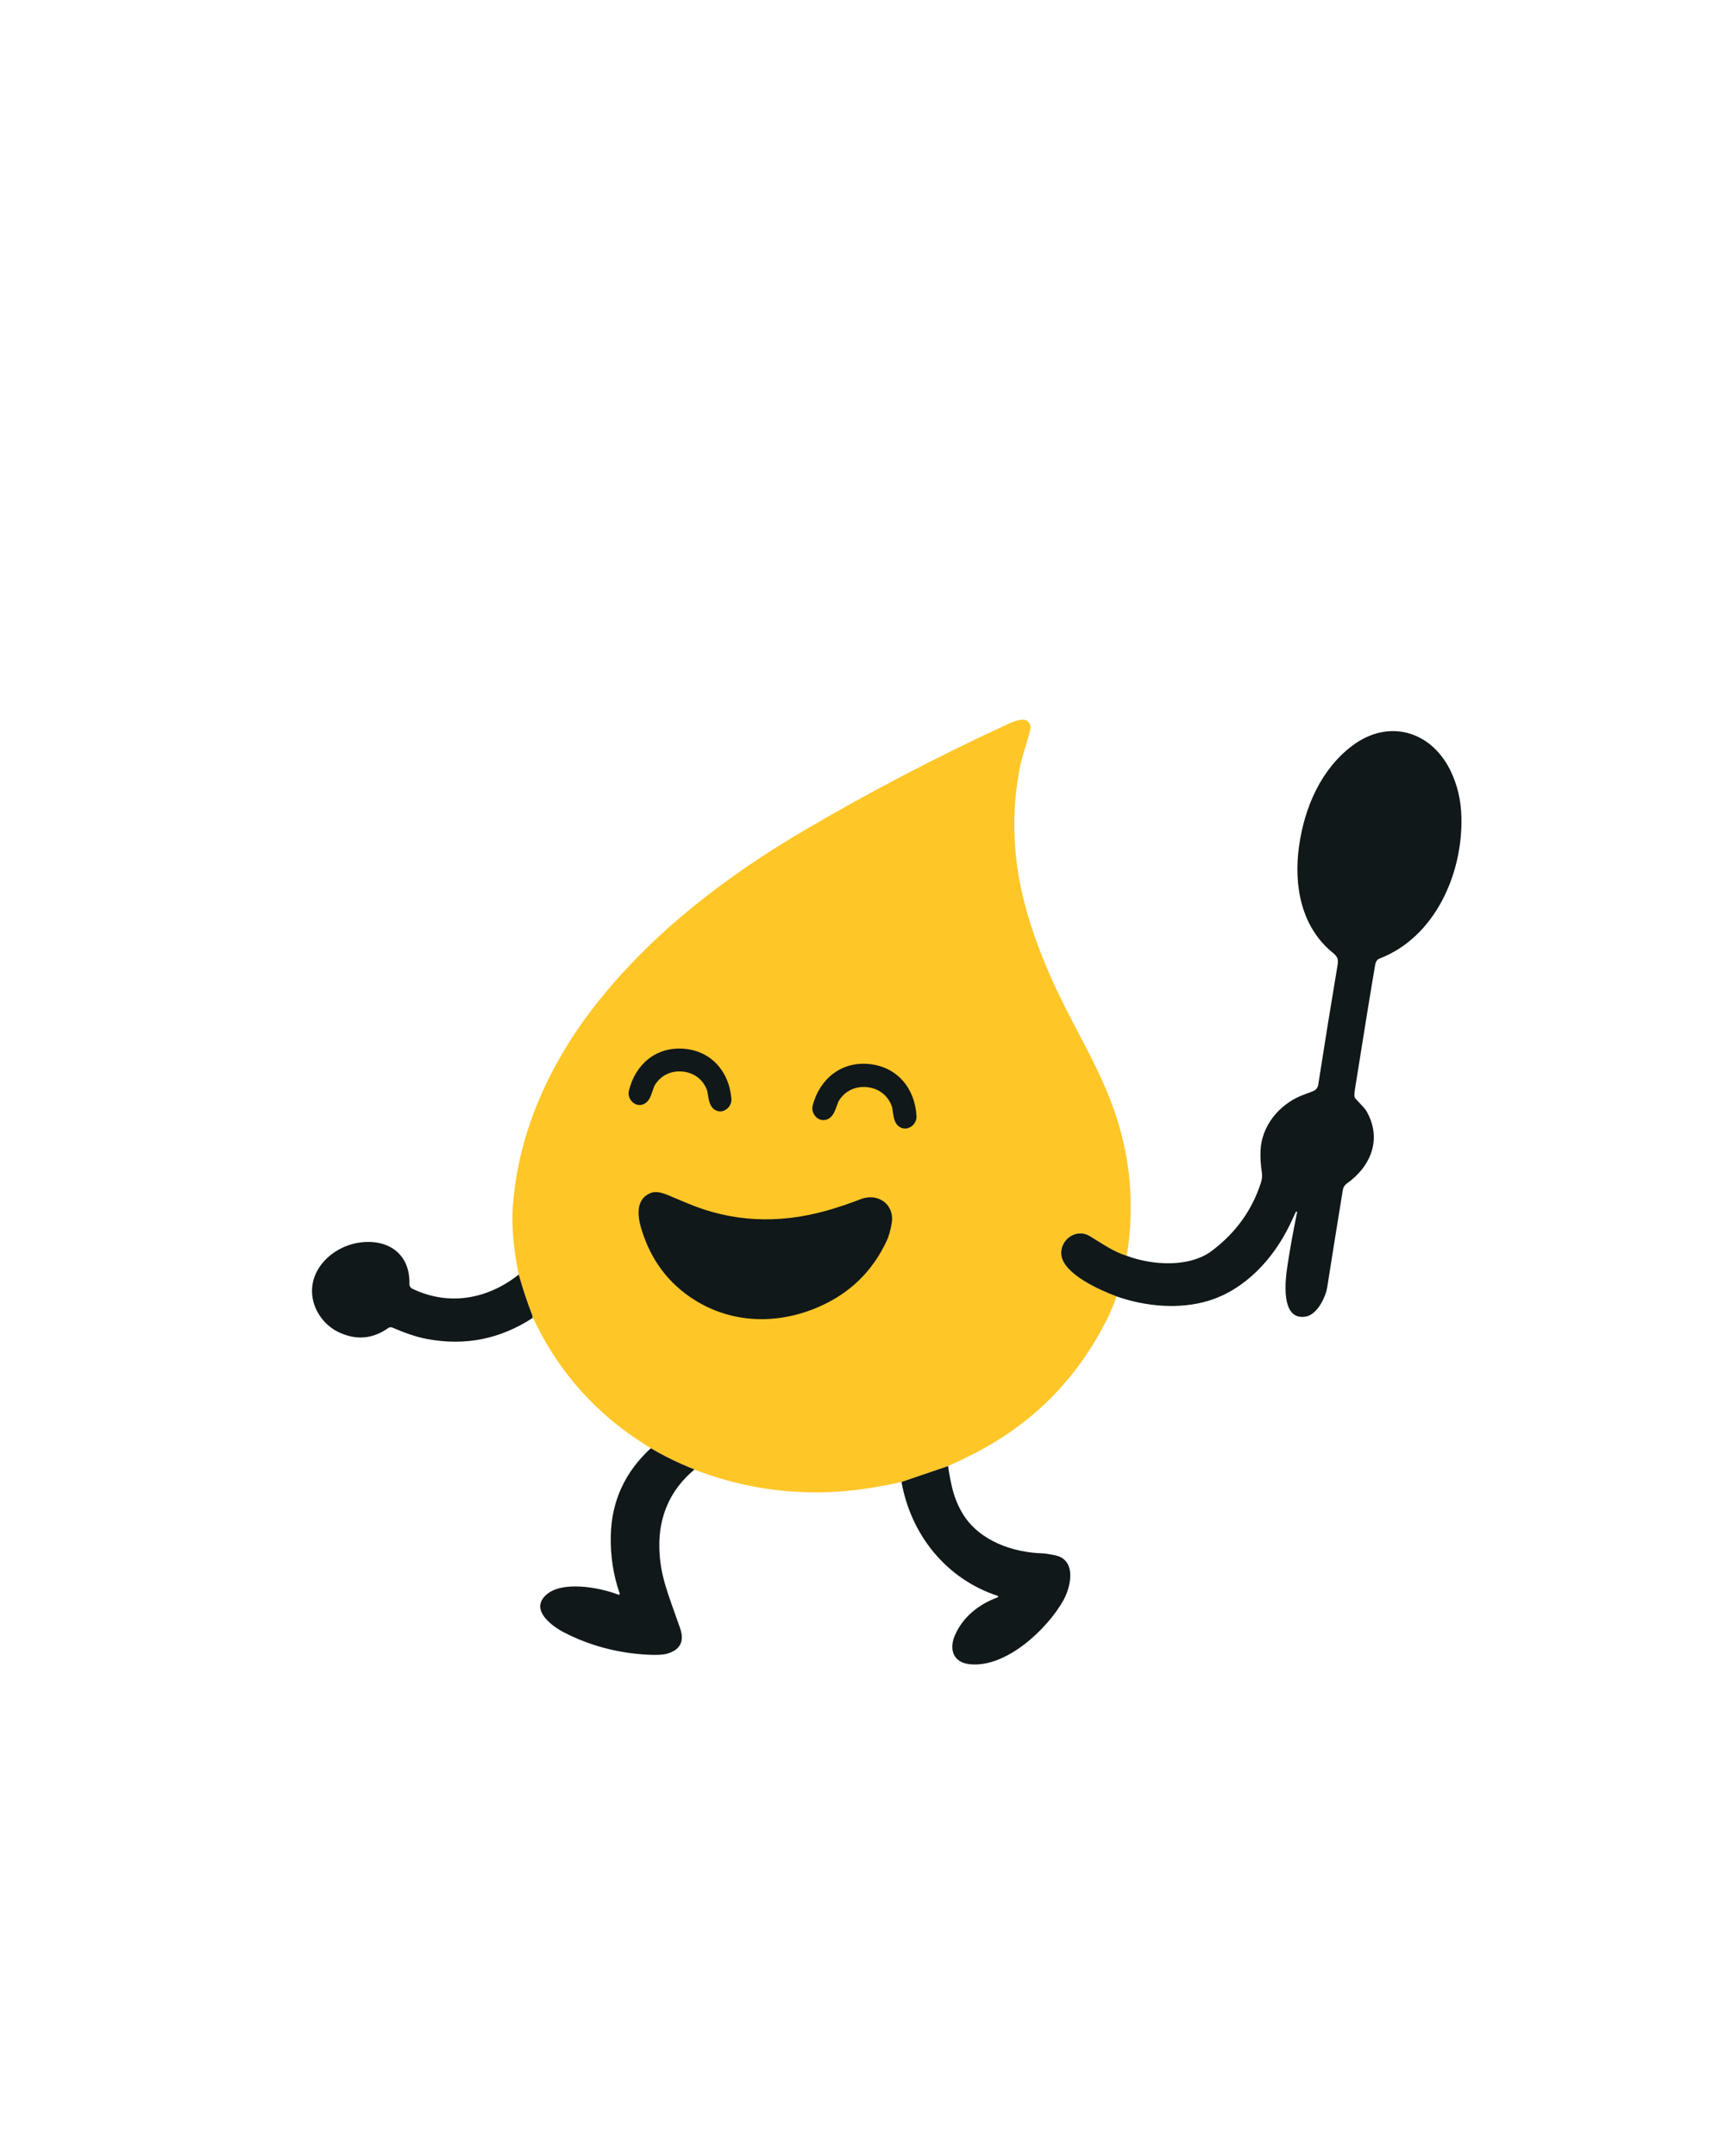 <?xml version="1.0" encoding="UTF-8"?>
<svg id="Vrstva_1" data-name="Vrstva 1" xmlns="http://www.w3.org/2000/svg" viewBox="0 0 1080 1350">
  <defs>
    <style>
      .cls-1 {
        fill: #111819;
      }

      .cls-2 {
        fill: #ffc628;
      }
    </style>
  </defs>
  <path class="cls-2" d="M705.49,786.35c-8.35-2.61-14.1-6.81-23.1-12.29-8.92-5.42-19.1,2.65-17.88,11.95,1.59,11.98,24.57,22.04,34.55,25.72-1.57,4.61-3.36,8.97-5.38,13.09-18.74,38.18-47.1,66.87-85.1,86.04-4.8,2.41-9.79,4.8-14.97,7.13l-29.22,9.95c-17.64,4.06-34.29,6.22-49.93,6.49-26.88.44-52.86-4.08-77.94-13.55-.58-.21-1.19-.42-1.85-.62-.03-.16-.16-.27-.4-.37-9.31-3.68-18.26-8.04-26.82-13.08-7.08-4.42-12.84-8.3-17.28-11.65-24.37-18.47-43.06-41.53-56.07-69.19-.16-.34-.47-.51-.93-.52.27-.71.27-1.4.01-2.06-3.23-8.34-6.04-16.79-8.4-25.34-3.39-16.52-4.6-30.99-3.64-43.42,3.65-47.51,24.21-91.12,53.73-127.96,35.22-43.98,80.65-78.59,129.23-107.06,40.92-23.99,82.87-45.88,125.84-65.71,4.8-2.22,13.8-6.46,15.25.9.08.41.08.83,0,1.23-1.41,7.11-4.7,15.27-6.34,23.11-3.85,18.37-4.78,37.39-2.77,57.06,3.33,32.71,16.4,66.32,31.79,96.48,10.43,20.4,22.32,40.99,30.1,63.75,9.98,29.18,12.47,59.15,7.49,89.92Z"/>
  <path class="cls-1" d="M699.07,811.73c-9.99-3.68-32.96-13.74-34.55-25.72-1.23-9.3,8.96-17.37,17.88-11.95,9,5.47,14.74,9.68,23.1,12.29,15.83,5.95,39.1,7.53,53.32-3.2,14.98-11.32,25.21-25.6,30.7-42.82.66-2.06.83-4.25.49-6.38-.72-4.52-.99-9.02-.8-13.5.62-15.37,11.53-28.69,25.57-34.44.1-.04,2.54-.97,7.31-2.77,1.71-.63,2.93-2.14,3.22-3.95,4.16-26.65,8.17-51.5,12.05-74.54.69-4.12.2-5.64-3.01-8.25-19.7-16.06-24.42-41.88-21.09-66.25,3.37-24.72,13.87-48.71,33.52-63.42,22.48-16.85,48.99-9.26,61.18,15.38,4.4,8.88,6.74,18.68,7.01,29.39.9,35.37-16.4,75.26-51.42,88.68-1.37.52-2.24,1.89-2.62,4.12-2.13,12.32-6.36,38.29-12.67,77.96-.3,1.93-.38,3.34-.24,4.22.07.49.3.96.65,1.33,4.01,4.26,6.19,6.7,6.56,7.32,10.36,17.5,3.29,35.03-12.01,45.84-1.33.93-2.22,2.36-2.48,3.95-3.72,22.82-6.97,43.08-9.75,60.81-1.02,6.52-6.32,17.38-13.57,18.58-16.25,2.67-12.57-24.13-11.29-32.44,1.74-11.16,3.71-22.1,5.95-32.83.04-.21-.07-.42-.28-.49-.2-.06-.42.03-.51.23-1.59,3.5-2.93,6.34-3.99,8.51-10.37,21.21-27.91,40.1-50.56,47.06-18.36,5.62-39.61,3.64-57.67-2.69Z"/>
  <path class="cls-1" d="M324.79,798.05c2.36,8.55,5.16,17,8.4,25.34.25.66.25,1.35-.01,2.06-20.23,13.08-42.12,17.41-65.67,13-7.76-1.45-14.52-4.08-21.88-7.18-.83-.35-1.79-.25-2.53.27-9.86,6.98-20.3,7.82-31.3,2.5-8.37-4.05-15.04-12.64-16.25-22.49-2.1-16.99,12.73-30.8,28.71-33.38,18.17-2.95,32.57,6.56,32.07,25.75-.03,1.3.71,2.5,1.88,3.06,22.74,10.88,46.87,6.7,66.58-8.92Z"/>
  <path class="cls-1" d="M434.68,920.26c-14.98,12.44-22.32,29.28-21.88,48.81.41,17.5,5.23,28.18,12.95,50.27,2.89,8.3.25,13.66-7.92,16.09-2.5.75-6.5.97-12.01.69-18.82-.95-36.3-5.56-52.46-13.84-7.45-3.81-21.71-14.01-11.63-23.46,9.92-9.28,33.57-4.91,45.49-.28.47.18.95-.27.78-.75-3.99-11.3-5.86-23.32-5.6-36.08.44-21.63,8.79-39.92,25.06-54.89,8.56,5.04,17.51,9.4,26.82,13.08.24.1.37.21.4.37Z"/>
  <path class="cls-1" d="M593.63,917.99c.35,3.2,1.11,7.44,2.3,12.71,1.47,6.5,3.84,12.37,7.11,17.61,10.44,16.68,31.35,23.89,50.06,24.35,1.02.01,3.44.41,7.28,1.16,13.91,2.71,10.16,19.67,5.43,28.16-9.96,17.91-35.94,42.65-58.82,40.07-10.44-1.17-12.91-9.55-9.04-18.31,5.07-11.46,14.91-19.22,26.67-23.54.45-.17.44-.79-.01-.95-32.14-10.55-54.28-38.15-60.19-71.32l29.22-9.95Z"/>
  <path class="cls-1" d="M426.98,670.93c-7.01-.55-13.33,2.51-16.99,8.54-1.83,3.05-2.27,10.7-7.93,12.22-5.09,1.37-9.45-3.88-8.32-8.65,3.92-16.48,16.96-27.74,34.39-26.36,17.41,1.38,28.52,14.56,29.79,31.45.37,4.9-4.77,9.38-9.58,7.22-5.35-2.4-4.57-10.02-5.91-13.32-2.65-6.52-8.41-10.54-15.44-11.1Z"/>
  <path class="cls-1" d="M544.33,666.27c17.65,1.83,28.6,15.48,29.48,32.65.25,4.98-5.07,9.41-9.89,7.11-5.38-2.57-4.4-10.29-5.69-13.66-2.54-6.69-8.28-10.92-15.39-11.65-7.11-.73-13.6,2.24-17.45,8.25-1.93,3.05-2.57,10.79-8.35,12.22-5.19,1.26-9.5-4.16-8.23-8.99,4.37-16.62,17.88-27.75,35.53-25.93Z"/>
  <path class="cls-1" d="M407.35,747.01c2.99-1.21,6.66-.35,10.27,1.09,1.44.58,5.69,2.36,12.73,5.33,27.58,11.65,56.68,13.19,87.25,4.6,6.62-1.86,13.79-4.28,21.53-7.25,10.37-3.99,20.98,3.22,19.19,14.84-.71,4.56-1.79,8.4-3.27,11.54-8.1,17.21-20.43,30.07-36.98,38.55-26.44,13.56-57.3,14.41-82.92-1.54-16.49-10.27-27.7-25.14-33.6-44.63-2.6-8.58-3.44-18.81,5.8-22.53Z"/>
</svg>